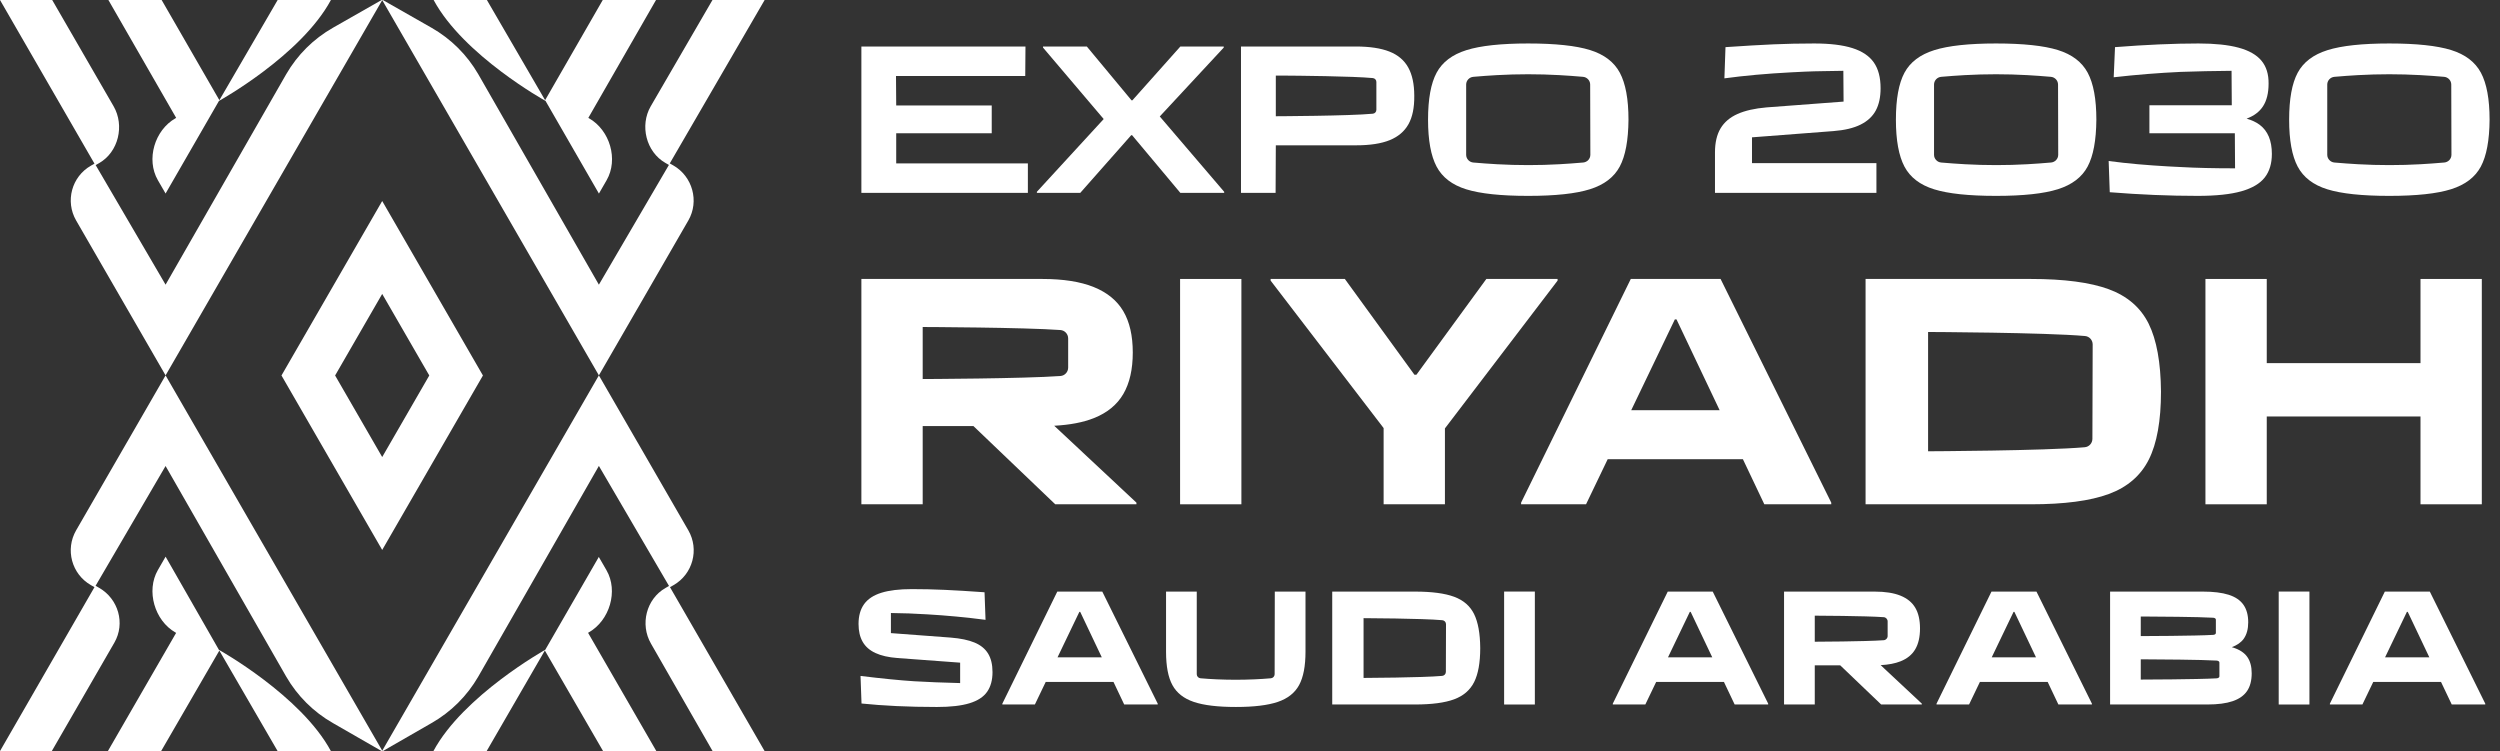 <svg width="233" height="70" viewBox="0 0 233 70" fill="none" xmlns="http://www.w3.org/2000/svg">
<rect x="0" y="0" width="233" height="70" fill="#333333" stroke="none"/>
<path d="M66.402 0L60.645 9.91C59.611 11.702 60.218 14.157 62.014 15.184L62.343 15.372L55.816 26.532L44.578 6.922C43.534 5.115 42.029 3.619 40.216 2.586L35.678 0.001H35.617L55.816 34.986L59.411 28.759H59.413L64.153 20.548C65.188 18.756 64.547 16.444 62.751 15.417L62.422 15.229L71.265 0H66.402Z" fill="white"/>
<path d="M64.153 49.427L59.413 41.214H59.411L55.816 34.986L35.605 70H35.68L40.216 67.391C42.029 66.358 43.534 64.861 44.577 63.054L55.816 43.424L62.352 54.611L62.023 54.799C60.227 55.825 59.638 58.196 60.672 59.988L66.414 70H71.261L62.443 54.724L62.772 54.537C64.568 53.51 65.188 51.218 64.153 49.427Z" fill="white"/>
<path d="M7.095 20.548L11.836 28.759H11.837L15.432 34.986L35.631 0.001H35.568L31.032 2.586C29.219 3.619 27.714 5.115 26.671 6.922L15.432 26.531L8.916 15.386L9.245 15.198C11.041 14.171 11.625 11.702 10.591 9.91L4.865 0H0L8.805 15.251L8.476 15.439C6.68 16.465 6.061 18.756 7.095 20.548Z" fill="white"/>
<path d="M11.837 41.214H11.836L7.095 49.427C6.061 51.218 6.68 53.51 8.476 54.536L8.805 54.724L0 70H4.828L10.659 59.895C11.693 58.104 11.033 55.812 9.236 54.785L8.908 54.597L15.432 43.432L26.671 63.054C27.714 64.861 29.22 66.358 31.032 67.391L35.571 70H35.646L15.432 34.986L11.837 41.214Z" fill="white"/>
<path d="M35.621 18.734L26.234 34.995L35.621 51.255L45.009 34.995L35.621 18.734ZM40.006 35L35.621 42.596L35.612 42.58L31.233 34.995L31.236 34.989L35.621 27.394L35.63 27.41L40.009 34.995L40.006 35Z" fill="white"/>
<path d="M30.839 70C28.062 64.834 20.402 60.564 20.402 60.564L15.434 51.881L14.716 53.124C13.598 55.06 14.408 57.841 16.351 58.947L16.415 58.984L10.055 70H15.018L20.442 60.633L25.874 70H30.839Z" fill="white"/>
<path d="M40.395 69.999C43.171 64.834 50.819 60.558 50.819 60.558L55.809 51.907L56.527 53.15C57.644 55.086 56.814 57.835 54.871 58.942L54.807 58.978L61.17 69.999H56.206L50.78 60.627L45.357 69.999H40.395Z" fill="white"/>
<path d="M30.842 0C28.066 5.166 20.407 9.406 20.407 9.406L15.432 18.037L14.714 16.794C13.597 14.858 14.412 12.129 16.355 11.023L16.419 10.986L10.102 0H15.065L20.446 9.337L25.878 0H30.842Z" fill="white"/>
<path d="M40.414 0C43.191 5.166 50.844 9.406 50.844 9.406L55.819 18.041L56.536 16.798C57.654 14.862 56.838 12.129 54.896 11.023L54.832 10.986L61.141 0H56.177L50.805 9.337L45.378 0H40.414Z" fill="white"/>
<path d="M90.831 59.888C90.264 59.651 89.521 59.496 88.603 59.423L83.033 59.006V57.133C84.136 57.144 85.266 57.185 86.421 57.257C88.216 57.361 90.026 57.531 91.852 57.768L91.759 55.199C90.315 55.096 89.08 55.022 88.054 54.975C87.027 54.929 86.004 54.905 84.982 54.905C83.817 54.905 82.87 55.019 82.143 55.246C81.416 55.473 80.879 55.826 80.534 56.306C80.188 56.785 80.016 57.402 80.016 58.155C80.016 58.815 80.144 59.369 80.402 59.818C80.66 60.267 81.057 60.615 81.594 60.862C82.13 61.11 82.811 61.265 83.636 61.327L89.485 61.76V63.663C87.845 63.622 86.416 63.565 85.199 63.493C83.899 63.411 82.233 63.245 80.201 62.998L80.294 65.567C81.284 65.669 82.37 65.749 83.551 65.806C84.732 65.862 85.988 65.891 87.319 65.891C88.588 65.891 89.601 65.775 90.359 65.543C91.117 65.311 91.664 64.955 91.999 64.476C92.334 63.996 92.502 63.385 92.502 62.642C92.502 61.94 92.365 61.365 92.092 60.917C91.819 60.468 91.398 60.125 90.831 59.888Z" fill="white"/>
<path d="M98.539 55.137L93.418 65.581V65.658H96.451L97.461 63.554H103.776L104.775 65.658H107.9V65.581L102.733 55.137H98.539ZM98.561 61.264L100.597 57.024H100.675L102.688 61.264H98.561Z" fill="white"/>
<path d="M118.796 62.837C118.795 63.033 118.644 63.198 118.45 63.215C117.938 63.26 117.432 63.293 116.931 63.314C116.317 63.34 115.731 63.353 115.174 63.353C114.607 63.353 114.016 63.34 113.403 63.314C112.902 63.293 112.396 63.26 111.884 63.215C111.69 63.198 111.538 63.032 111.538 62.837V55.137H108.676V60.753C108.676 62.094 108.874 63.129 109.272 63.856C109.668 64.583 110.331 65.104 111.26 65.418C112.188 65.733 113.498 65.89 115.19 65.89C116.861 65.89 118.161 65.733 119.089 65.418C120.017 65.104 120.68 64.58 121.077 63.848C121.474 63.116 121.673 62.079 121.673 60.738V55.137H118.811L118.796 62.837Z" fill="white"/>
<path d="M155.434 55.137L150.312 65.581V65.658H153.345L154.356 63.554H160.67L161.67 65.658H164.795V65.581L159.627 55.137H155.434ZM155.456 61.264L157.492 57.024H157.569L159.583 61.264H155.456Z" fill="white"/>
<path d="M185.606 55.137L180.484 65.581V65.658H183.517L184.528 63.554H190.842L191.841 65.658H194.967V65.581L189.799 55.137H185.606ZM185.628 61.264L187.664 57.024H187.741L189.755 61.264H185.628Z" fill="white"/>
<path d="M226.459 55.137H222.266L217.145 65.581V65.658H220.177L221.188 63.554H227.502L228.502 65.658H231.627V65.581L226.459 55.137ZM222.288 61.264L224.324 57.024H224.401L226.415 61.264H222.288Z" fill="white"/>
<path d="M143.048 55.133H140.184V65.66H143.048V55.133Z" fill="white"/>
<path d="M215.239 55.133H212.375V65.66H215.239V55.133Z" fill="white"/>
<path d="M177.127 61.635C177.752 61.388 178.211 61.011 178.505 60.506C178.799 60 178.945 59.356 178.945 58.572C178.945 57.788 178.799 57.146 178.505 56.645C178.211 56.145 177.752 55.769 177.127 55.516C176.504 55.263 175.702 55.137 174.721 55.137H166.273V65.658H169.136V62.007H171.506L175.325 65.658H179.116V65.581L175.277 61.991C176.008 61.952 176.626 61.834 177.127 61.635ZM169.136 59.809V57.38C169.136 57.38 173.867 57.397 175.566 57.521C175.771 57.536 175.928 57.709 175.928 57.915V59.275C175.928 59.481 175.771 59.653 175.566 59.668C173.867 59.793 169.136 59.809 169.136 59.809Z" fill="white"/>
<path d="M208.095 60.343C208.065 60.334 208.029 60.328 207.999 60.319C208.496 60.131 208.874 59.871 209.116 59.531C209.394 59.139 209.534 58.628 209.534 57.999C209.534 57.328 209.384 56.782 209.085 56.359C208.785 55.936 208.327 55.627 207.708 55.431C207.089 55.235 206.289 55.137 205.31 55.137H196.66V65.658H205.743C206.702 65.658 207.483 65.555 208.087 65.349C208.69 65.142 209.136 64.828 209.425 64.405C209.714 63.982 209.858 63.43 209.858 62.749C209.858 62.12 209.719 61.61 209.441 61.217C209.162 60.826 208.713 60.534 208.095 60.343ZM199.519 57.46H199.862C201.035 57.465 204.899 57.488 206.272 57.573C206.413 57.581 206.519 57.656 206.519 57.745V58.997C206.519 59.087 206.414 59.162 206.273 59.17C204.647 59.271 199.519 59.284 199.519 59.284V57.46ZM206.849 63.041C206.849 63.133 206.738 63.211 206.591 63.22C204.888 63.324 199.519 63.337 199.519 63.337V61.45H199.879C201.106 61.455 205.152 61.478 206.59 61.566C206.738 61.575 206.849 61.653 206.849 61.745V63.041Z" fill="white"/>
<path d="M135.519 55.616C134.651 55.297 133.438 55.137 131.882 55.137H124.164V65.658H131.882C133.438 65.658 134.651 65.498 135.519 65.178C136.387 64.859 137.011 64.322 137.39 63.569C137.768 62.817 137.958 61.759 137.958 60.398C137.947 59.036 137.755 57.979 137.382 57.225C137.008 56.472 136.387 55.936 135.519 55.616ZM134.755 62.619C134.755 62.814 134.607 62.975 134.412 62.993C132.556 63.16 127.084 63.183 127.084 63.183V57.612C127.084 57.612 132.563 57.634 134.425 57.802C134.62 57.82 134.769 57.983 134.768 58.178L134.755 62.619Z" fill="white"/>
<path d="M159.836 14.203C159.836 13.294 160.009 12.548 160.356 11.966C160.704 11.385 161.231 10.937 161.939 10.622C162.646 10.308 163.545 10.104 164.634 10.01L171.821 9.469L171.8 6.6C171.201 6.613 170.596 6.623 169.983 6.63C169.371 6.637 168.765 6.653 168.166 6.68C167.975 6.694 167.778 6.703 167.574 6.71C167.37 6.717 167.165 6.727 166.961 6.74C164.661 6.86 162.578 7.048 160.714 7.302L160.816 4.393C162.585 4.272 164.076 4.186 165.287 4.132C166.498 4.079 167.764 4.052 169.085 4.052C170.555 4.052 171.742 4.196 172.647 4.483C173.552 4.771 174.216 5.216 174.638 5.817C175.06 6.419 175.271 7.222 175.271 8.225C175.271 9.054 175.121 9.746 174.822 10.301C174.522 10.856 174.049 11.294 173.403 11.615C172.756 11.936 171.916 12.137 170.881 12.217L163.286 12.799V15.206H174.883V17.975H159.836V14.203Z" fill="white"/>
<path d="M186.029 18.256C183.498 18.256 181.575 18.052 180.262 17.644C178.948 17.236 178.026 16.53 177.495 15.527C176.965 14.524 176.699 13.067 176.699 11.154C176.699 9.228 176.965 7.77 177.495 6.78C178.026 5.791 178.952 5.089 180.272 4.674C181.592 4.259 183.511 4.052 186.029 4.052C188.561 4.052 190.484 4.256 191.797 4.664C193.111 5.072 194.036 5.777 194.574 6.78C195.112 7.783 195.381 9.241 195.381 11.154C195.367 13.08 195.095 14.538 194.564 15.527C194.033 16.517 193.111 17.22 191.797 17.634C190.484 18.049 188.561 18.256 186.029 18.256ZM186.05 15.387C187.03 15.387 187.993 15.361 188.939 15.307C189.668 15.266 190.407 15.212 191.157 15.147C191.536 15.114 191.827 14.799 191.826 14.425L191.81 7.879C191.809 7.506 191.519 7.193 191.141 7.16C190.4 7.095 189.662 7.042 188.929 7.001C187.976 6.948 187.01 6.921 186.029 6.921C185.05 6.921 184.083 6.948 183.13 7.001C182.398 7.042 181.661 7.095 180.92 7.16C180.542 7.193 180.252 7.507 180.252 7.881V14.427C180.252 14.8 180.541 15.115 180.92 15.148C181.662 15.213 182.403 15.266 183.141 15.307C184.1 15.361 185.07 15.387 186.05 15.387Z" fill="white"/>
<path d="M210.595 11.626C210.27 11.383 209.863 11.196 209.385 11.057C210.069 10.802 210.58 10.421 210.911 9.91C211.258 9.375 211.432 8.673 211.432 7.803C211.445 6.921 211.224 6.205 210.768 5.657C210.312 5.108 209.601 4.704 208.635 4.443C207.668 4.182 206.423 4.052 204.898 4.052C202.625 4.052 200.032 4.166 197.119 4.393L196.997 7.202C199.12 6.961 201.203 6.794 203.244 6.7C204.755 6.647 206.334 6.613 207.981 6.6L208.002 9.81H200.325V12.418H208.287L208.308 15.688C206.334 15.688 204.646 15.648 203.244 15.568C203.04 15.555 202.836 15.544 202.632 15.538C202.428 15.531 202.23 15.521 202.04 15.507C201.101 15.454 200.172 15.387 199.253 15.307C198.334 15.226 197.426 15.126 196.527 15.006L196.629 17.915C199.46 18.142 202.19 18.256 204.817 18.256C206.532 18.256 207.893 18.112 208.9 17.825C209.907 17.537 210.632 17.109 211.074 16.541C211.517 15.972 211.738 15.24 211.738 14.344C211.738 13.1 211.357 12.194 210.595 11.626Z" fill="white"/>
<path d="M222.678 18.256C220.147 18.256 218.224 18.052 216.91 17.644C215.597 17.236 214.675 16.53 214.144 15.527C213.613 14.524 213.348 13.067 213.348 11.154C213.348 9.228 213.613 7.77 214.144 6.78C214.675 5.791 215.6 5.089 216.921 4.674C218.241 4.259 220.16 4.052 222.678 4.052C225.21 4.052 227.132 4.256 228.446 4.664C229.759 5.072 230.685 5.777 231.223 6.78C231.76 7.783 232.029 9.241 232.029 11.154C232.016 13.08 231.743 14.538 231.213 15.527C230.682 16.517 229.759 17.22 228.446 17.634C227.132 18.049 225.21 18.256 222.678 18.256ZM222.699 15.387C223.679 15.387 224.641 15.361 225.588 15.307C226.317 15.266 227.056 15.212 227.805 15.147C228.185 15.114 228.476 14.799 228.475 14.425L228.458 7.879C228.457 7.506 228.167 7.193 227.79 7.16C227.048 7.095 226.311 7.042 225.577 7.001C224.625 6.948 223.658 6.921 222.678 6.921C221.698 6.921 220.732 6.948 219.779 7.001C219.046 7.042 218.309 7.095 217.569 7.16C217.19 7.193 216.9 7.507 216.9 7.881V14.427C216.9 14.8 217.19 15.115 217.569 15.148C218.311 15.213 219.051 15.266 219.789 15.307C220.749 15.361 221.719 15.387 222.699 15.387Z" fill="white"/>
<path d="M80.281 17.977V4.334H95.574L95.553 7.083H83.507L83.527 9.831H92.429V12.419H83.527V15.228H95.798V17.977H80.281Z" fill="white"/>
<path d="M96.637 17.977V17.876L102.864 11.095L97.209 4.434V4.334H101.292L105.458 9.35H105.539L110.01 4.334H114.053V4.434L108.091 10.854L114.094 17.876V17.977H110.01L105.51 12.6H105.428L100.68 17.977H96.637Z" fill="white"/>
<path d="M142.424 18.256C139.893 18.256 137.97 18.052 136.656 17.644C135.343 17.236 134.421 16.53 133.89 15.527C133.359 14.524 133.094 13.067 133.094 11.154C133.094 9.228 133.359 7.77 133.89 6.78C134.421 5.791 135.346 5.089 136.667 4.674C137.987 4.259 139.906 4.052 142.424 4.052C144.956 4.052 146.878 4.256 148.192 4.664C149.506 5.072 150.431 5.777 150.969 6.78C151.506 7.783 151.775 9.241 151.775 11.154C151.761 13.08 151.489 14.538 150.959 15.527C150.427 16.517 149.506 17.22 148.192 17.634C146.878 18.049 144.956 18.256 142.424 18.256ZM142.445 15.387C143.425 15.387 144.388 15.361 145.334 15.307C146.063 15.266 146.802 15.212 147.551 15.147C147.931 15.114 148.222 14.799 148.221 14.425L148.204 7.879C148.203 7.506 147.913 7.193 147.536 7.16C146.794 7.095 146.057 7.042 145.323 7.001C144.371 6.948 143.404 6.921 142.424 6.921C141.444 6.921 140.478 6.948 139.525 7.001C138.792 7.042 138.055 7.095 137.315 7.16C136.936 7.193 136.646 7.507 136.646 7.881V14.427C136.646 14.8 136.936 15.115 137.314 15.148C138.057 15.213 138.797 15.266 139.535 15.307C140.495 15.361 141.465 15.387 142.445 15.387Z" fill="white"/>
<path d="M131.248 6.29C130.874 5.615 130.289 5.12 129.493 4.806C128.696 4.492 127.652 4.334 126.358 4.334H115.66V17.977H118.886L118.906 13.543H126.399C127.692 13.543 128.733 13.382 129.523 13.061C130.313 12.74 130.894 12.245 131.269 11.577C131.643 10.908 131.823 10.025 131.81 8.928C131.81 7.845 131.623 6.966 131.248 6.29ZM127.948 10.598C125.771 10.807 118.906 10.834 118.906 10.834V7.043H119.366C120.936 7.053 126.108 7.1 127.947 7.276C128.136 7.294 128.278 7.449 128.278 7.635V10.239C128.278 10.425 128.136 10.58 127.948 10.598Z" fill="white"/>
<path d="M115.698 25.999H109.984V47H115.698V25.999Z" fill="white"/>
<path d="M145.167 25.999H138.527L132.011 34.925H131.825L125.34 25.999H118.422V26.153L128.953 39.897V47H134.667V39.928L145.167 26.153V25.999Z" fill="white"/>
<path d="M151.989 25.999L141.766 46.846V47H147.819L149.836 42.8H162.44L164.435 47H170.673V46.846L160.358 25.999H151.989ZM152.031 38.229L156.096 29.767H156.25L160.269 38.229H152.031Z" fill="white"/>
<path d="M225.591 25.999V33.844H211.261V25.999H205.547V47H211.261V38.816H225.591V47H231.305V25.999H225.591Z" fill="white"/>
<path d="M196.536 26.956C194.804 26.318 192.383 25.999 189.275 25.999H173.871V47H189.275C192.383 47 194.804 46.681 196.536 46.043C198.269 45.405 199.513 44.334 200.27 42.831C201.025 41.328 201.404 39.217 201.404 36.5C201.382 33.782 200.999 31.672 200.254 30.168C199.508 28.665 198.269 27.595 196.536 26.956ZM195.012 40.9C195.011 41.307 194.704 41.646 194.299 41.682C190.566 42.015 179.698 42.059 179.698 42.059V30.941C179.698 30.941 190.581 30.984 194.324 31.317C194.731 31.354 195.038 31.695 195.037 32.104L195.012 40.9Z" fill="white"/>
<path d="M101.946 38.97C103.192 38.476 104.109 37.725 104.696 36.716C105.283 35.707 105.575 34.42 105.575 32.855C105.575 31.291 105.283 30.009 104.696 29.01C104.109 28.012 103.192 27.26 101.946 26.756C100.701 26.252 99.1 25.999 97.144 25.999H80.281V47H85.995V39.712H90.726L98.349 47H105.916V46.846L98.253 39.68C99.712 39.602 100.946 39.367 101.946 38.97ZM85.995 35.326V30.477C85.995 30.477 95.438 30.51 98.829 30.759C99.239 30.789 99.553 31.133 99.553 31.544V34.259C99.553 34.67 99.239 35.014 98.829 35.044C95.438 35.293 85.995 35.326 85.995 35.326Z" fill="white"/>
</svg>
